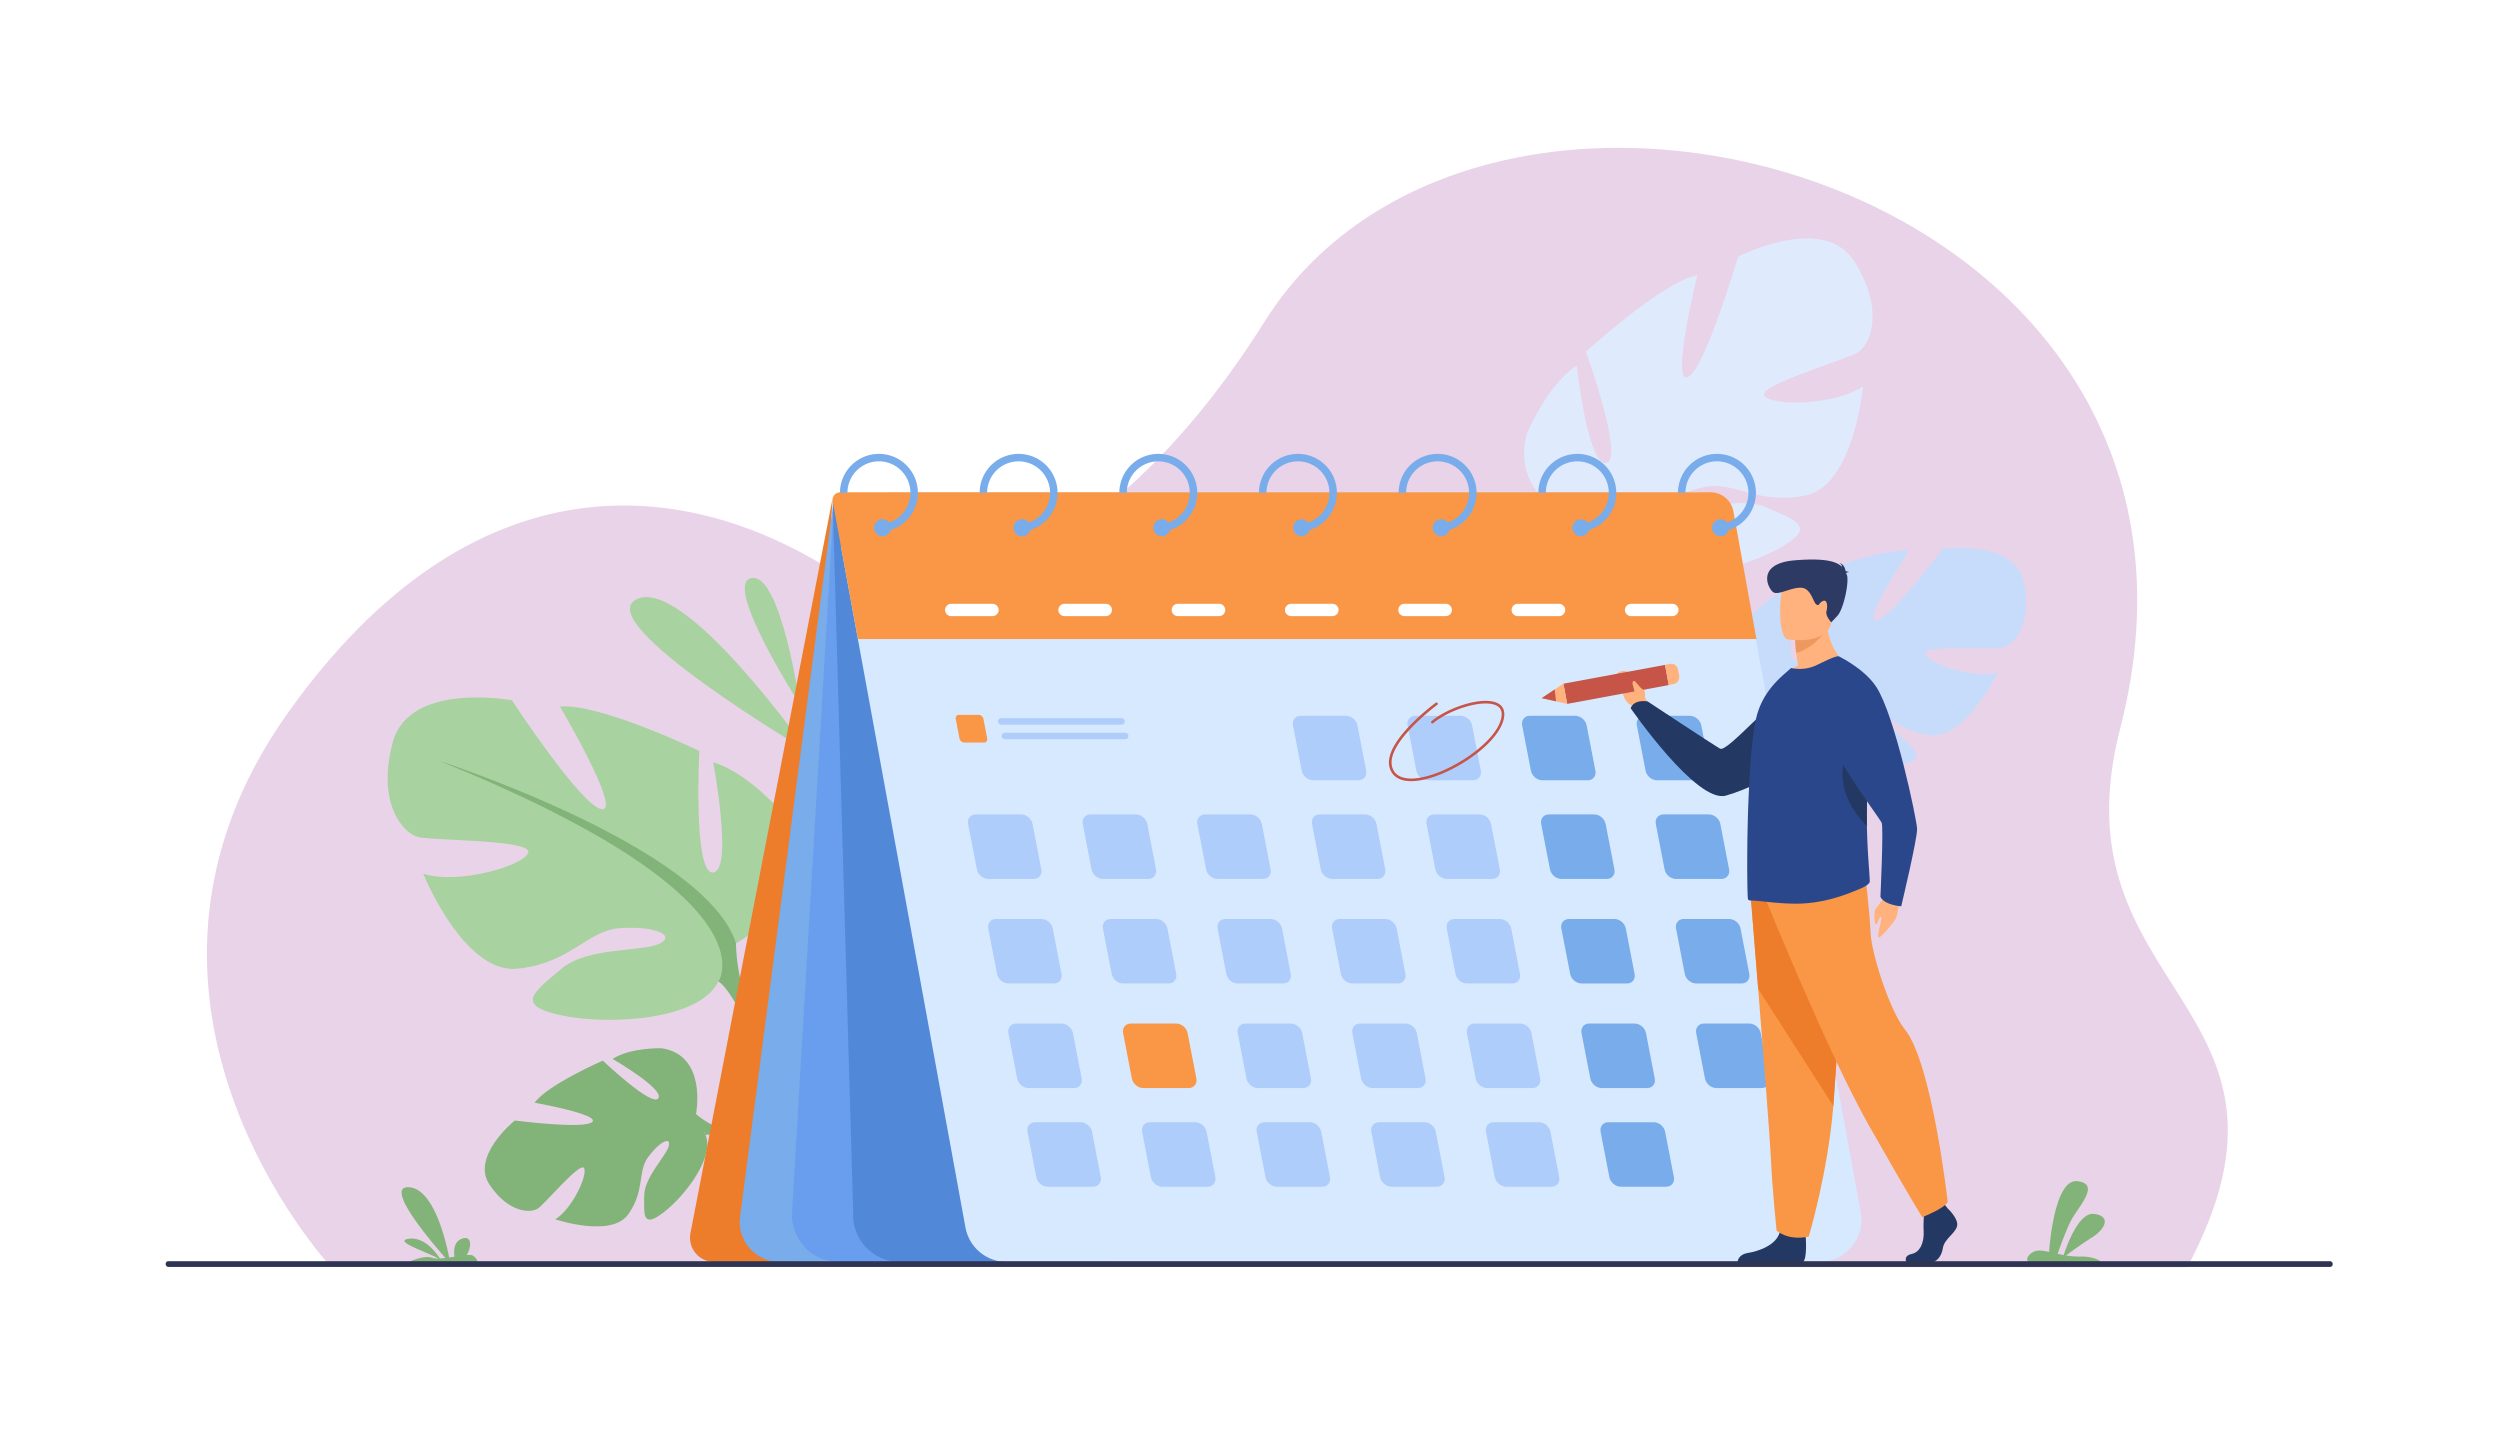 <svg viewBox="0 0 2975 1700" xmlns="http://www.w3.org/2000/svg"><defs><style>.cls-1{fill:#fff;}.cls-2{fill:#92278f;opacity:0.2;}.cls-3{fill:#a8d29f;}.cls-4{fill:#82b378;}.cls-5{fill:#ed7d2b;}.cls-6{fill:#c7dcfb;}.cls-7{fill:#dfebfd;}.cls-8{fill:#78acea;}.cls-9{fill:#699dee;}.cls-10{fill:#5288d8;}.cls-11{fill:#d7e9ff;}.cls-12{fill:#f99746;}.cls-13{fill:#afcdfb;}.cls-14{fill:#c65447;}.cls-15{fill:#ffb27d;}.cls-16{fill:#233862;}.cls-17{fill:#2b478b;}.cls-18{fill:#ed985f;}.cls-19{fill:#2c3a64;}.cls-20{fill:#2e3552;}</style></defs><title>Organisation</title><g data-name="Calque 3" id="Calque_3"><rect height="1700" width="2975" class="cls-1"></rect></g><g data-name="Calque 2" id="Calque_2"><path d="M393.7,1507.38s-295.45-317.23-50-660.67C561.55,542,815.5,562.82,1001.82,686.47,1081.18,739.14,1310,693,1504.7,382.9,1770.26-39.95,2690.79,216.51,2523,867.07c-81.22,314.83,247.19,326.27,79.85,641Z" class="cls-2"></path><path d="M961.1,894.11S814.93,686.05,757.81,713,961.1,894.11,961.1,894.11Z" class="cls-3"></path><path d="M951.8,838.2s-22.32-156.44-57.52-150.3S951.8,838.2,951.8,838.2Z" class="cls-3"></path><path d="M828.23,1325.79s14-69.61-40.51-78.36c0,0-37-1.29-58.8,12.67,0,0,61.89,35.72,54.53,46.83s-66.09-44.78-66.09-44.78-66.34,29-81.14,50.09c0,0,78.39,14,68.52,22.92s-92.11-1.79-92.11-1.79-53,42.68-29.92,76.67,49.43,33.74,57.77,27.84,49.16-54.7,54.35-48.07-12.77,47.84-34,61.17c0,0,66.73,22.47,86.83-6s10.81-50.61,23.55-68,27.35-25.51,24.74-13.6-29.24,37-29.35,59.73-2.38,39.34,23.63,19.21,60.55-66.7,49.29-91.62Z" class="cls-4"></path><path d="M612,1394.93s155.65-95,216.2-69.14c0,0,20.77,18.93,56.51,26.76l9.41,8.07s-43.81-13.66-54.65-9.91C839.5,1350.71,823.43,1285.73,612,1394.93Z" class="cls-4"></path><path d="M884.74,1352.55s48.26,6.17,75.84,50l-5.89,4s-37-40.56-66.87-47.79S884.74,1352.55,884.74,1352.55Z" class="cls-4"></path><path d="M875.87,1122.67s113-63.29,60.29-149.19c0,0-42.2-52.75-87.41-66.31,0,0,24.11,128.1,0,131.11s-16.58-144.67-16.58-144.67-119-57.27-165.77-52.75c0,0,73.84,125.08,49.73,122.07s-107-129.61-107-129.61-122.07-22.6-141.66,49.74,12.06,108.5,30.14,113,134.13,3,131.11,18.09-81.38,39.18-125.08,25.62c0,0,48.22,119,111.52,113s82.89-45.21,122.07-48.22,67.81,7.53,48.22,18.08-85.9,3.46-117.55,30.37-57.26,43.48,1.51,55.53,164.27,4.53,185.37-40.69Z" class="cls-3"></path><path d="M523.23,905.66s316.48,102.48,352.64,217c0,0-1.5,51.24,30.15,110v22.6s-33.16-76.86-51.24-87.41C854.78,1167.88,925.61,1068.42,523.23,905.66Z" class="cls-4"></path><path d="M906,1232.69s48.8,74.11,21,164.33l-12.56-3.37s12.19-99.37-13.35-149.35S906,1232.69,906,1232.69Z" class="cls-4"></path><path d="M990.75,593.11,821.64,1467.39a28.82,28.82,0,0,0,28.29,34.29h89.19Z" class="cls-5"></path><path d="M2114.88,843.38s-76.07-48.53-36-106.16c0,0,31.44-35,63.42-42.62,0,0-21.88,88.12-5.23,91.17s17.3-99.94,17.3-99.94,85.07-35.06,117.38-30.06c0,0-56.34,84-39.45,82.9s79.57-85.85,79.57-85.85,85.79-10.85,96.52,40.24-12.71,75-25.47,77.39-93.38-3.26-91.89,7.34,55,30.5,86,22.81c0,0-38.29,80.86-82.06,74.14s-55.84-34.74-83-38.4-47.46,2.53-34.26,10.65,59.6,5.83,80.53,25.8,38.09,32.52-3.26,38.56-114.41-3.41-127.28-35.69Z" class="cls-6"></path><path d="M2368.76,706.55s-224.16,58.63-253.88,136.83c0,0-1,35.69-25.35,75.29l-.91,15.72s26.13-52.12,39.12-58.73C2127.74,875.66,2082.46,803.67,2368.76,706.55Z" class="cls-6"></path><path d="M2089.53,918.67s-36.9,49.59-21.15,113.44l8.86-1.85s-4.51-69.58,15.25-103.32S2089.53,918.67,2089.53,918.67Z" class="cls-6"></path><path d="M1910.07,632.75S1793.19,607.09,1816.8,517c0,0,23.17-57.94,59.5-82,0,0,13,119.7,35.13,115.9s-24.11-132.33-24.11-132.33,89.9-82.53,132.4-91.05c0,0-31.75,130.36-11.25,121.23s59.86-143.24,59.86-143.24,101.85-52.69,138.55,6,18.42,99.14,3.64,108-117.75,38.6-111.05,51.12,82.44,12.83,117.44-10.88c0,0-10.73,118.17-68.3,129.8s-85.38-17.75-120.83-9.92-57.93,24.84-37.78,28.91,76.86-20,112-4.66,62.28,23.09,13.55,49.5-144,48-174.76,13.7Z" class="cls-7"></path><path d="M2163.65,346.42s-252.3,175.39-253.58,286.33c0,0,15.06,44.89,2.83,105.33l6.06,20s8.71-76.83,21.87-91C1940.83,667.06,1851.57,598.12,2163.65,346.42Z" class="cls-7"></path><path d="M1912.9,738.08s-23.28,78.59,25.49,150.89l10.2-6.35S1911.18,798,1920.36,747,1912.9,738.08,1912.9,738.08Z" class="cls-7"></path><path d="M992.78,589.57,880.69,1448a47.55,47.55,0,0,0,47.15,53.7h164.44L999.57,586.47Z" class="cls-8"></path><path d="M992.78,589.57,942.61,1442.5a55.89,55.89,0,0,0,55.79,59.18h245.25Z" class="cls-9"></path><path d="M990.9,596.53l24.4,846a55.89,55.89,0,0,0,55.8,59.18h245.24Z" class="cls-10"></path><path d="M2165.07,1501.68h-967a50,50,0,0,1-49.18-41L1001.78,656a59.49,59.49,0,0,1,58.51-70.19h955.59a50,50,0,0,1,49.19,41l149.18,815.85A50,50,0,0,1,2165.07,1501.68Z" class="cls-11"></path><path d="M1020.92,760.52H2090.18L2062.77,608.6a27.69,27.69,0,0,0-27.25-22.77H999.82a9.07,9.07,0,0,0-8.92,10.7Z" class="cls-12"></path><path d="M1045.92,540.12a46.39,46.39,0,0,0-46.36,46.35h8.91a37.46,37.46,0,1,1,49.7,35.39,36.88,36.88,0,0,1-10.12,2v8.91a45.93,45.93,0,0,0,11.85-2.1,46.35,46.35,0,0,0-14-90.55Z" class="cls-8"></path><path d="M1060.26,628a10.26,10.26,0,0,1-.36,2.68,10.07,10.07,0,1,1,.36-2.68Z" class="cls-8"></path><path d="M1212.13,540.12a46.39,46.39,0,0,0-46.36,46.35h8.89a37.46,37.46,0,1,1,49.72,35.39,37,37,0,0,1-10.13,2v8.91a45.93,45.93,0,0,0,11.85-2.1,46.35,46.35,0,0,0-14-90.55Z" class="cls-8"></path><path d="M1226.45,628a10.7,10.7,0,0,1-.35,2.68,10.2,10.2,0,1,1,.35-2.68Z" class="cls-8"></path><path d="M1378.33,540.12A46.39,46.39,0,0,0,1332,586.47h8.89a37.46,37.46,0,1,1,49.71,35.39,36.88,36.88,0,0,1-10.12,2v8.91a45.93,45.93,0,0,0,11.84-2.1,46.35,46.35,0,0,0-14-90.55Z" class="cls-8"></path><path d="M1392.66,628a10.26,10.26,0,0,1-.36,2.68,10.1,10.1,0,1,1,.36-2.68Z" class="cls-8"></path><path d="M1544.53,540.12a46.39,46.39,0,0,0-46.35,46.35h8.9a37.46,37.46,0,1,1,49.7,35.39,36.88,36.88,0,0,1-10.11,2v8.91a46,46,0,0,0,11.84-2.1,46.35,46.35,0,0,0-14-90.55Z" class="cls-8"></path><path d="M1558.87,628a10.26,10.26,0,0,1-.36,2.68,10,10,0,1,1-1.73-8.81A9.94,9.94,0,0,1,1558.87,628Z" class="cls-8"></path><path d="M1710.74,540.12a46.4,46.4,0,0,0-46.36,46.35h8.9a37.46,37.46,0,1,1,49.7,35.39,36.8,36.8,0,0,1-10.12,2v8.91a45.93,45.93,0,0,0,11.85-2.1,46.52,46.52,0,0,0,30.85-32.35,46.35,46.35,0,0,0-44.82-58.2Z" class="cls-8"></path><path d="M1725.07,628a10.26,10.26,0,0,1-.36,2.68,10.07,10.07,0,1,1,.36-2.68Z" class="cls-8"></path><path d="M1877,540.12a46.4,46.4,0,0,0-46.36,46.35h8.89a37.46,37.46,0,1,1,74.92,0,36.89,36.89,0,0,1-1.93,11.85,37.58,37.58,0,0,1-23.28,23.54,36.8,36.8,0,0,1-10.12,2v8.91a45.93,45.93,0,0,0,11.85-2.1,46.35,46.35,0,0,0-14-90.55Z" class="cls-8"></path><path d="M1891.28,628a10.26,10.26,0,0,1-.36,2.68,10.07,10.07,0,1,1,.36-2.68Z" class="cls-8"></path><path d="M2043.15,540.12a46.39,46.39,0,0,0-46.35,46.35h8.89a37.46,37.46,0,1,1,49.7,35.39,36.81,36.81,0,0,1-10.11,2v8.91a46,46,0,0,0,11.85-2.1,46.35,46.35,0,0,0-14-90.55Z" class="cls-8"></path><path d="M2057.48,628a10.7,10.7,0,0,1-.35,2.68,10.06,10.06,0,1,1-1.74-8.81A9.94,9.94,0,0,1,2057.48,628Z" class="cls-8"></path><path d="M1639.26,1045.93h-54c-6.25,0-12.35-5.11-13.55-11.36l-10.43-54.06c-1.2-6.24,2.92-11.36,9.17-11.36h54c6.25,0,12.35,5.12,13.56,11.36l10.42,54.06C1649.64,1040.82,1645.51,1045.93,1639.26,1045.93Z" class="cls-13"></path><path d="M1775.66,1045.93h-54.05c-6.25,0-12.35-5.11-13.55-11.36l-10.43-54.06c-1.21-6.24,2.92-11.36,9.17-11.36h54c6.25,0,12.35,5.12,13.55,11.36l10.43,54.06C1786,1040.82,1781.91,1045.93,1775.66,1045.93Z" class="cls-13"></path><path d="M1912.06,1045.93h-54c-6.25,0-12.35-5.11-13.56-11.36L1834,980.51c-1.21-6.24,2.92-11.36,9.17-11.36h54c6.25,0,12.35,5.12,13.55,11.36l10.43,54.06C1922.43,1040.82,1918.31,1045.93,1912.06,1045.93Z" class="cls-8"></path><path d="M1230.07,1045.93h-54c-6.25,0-12.35-5.11-13.55-11.36L1152,980.51c-1.2-6.24,2.92-11.36,9.17-11.36h54c6.25,0,12.35,5.12,13.56,11.36l10.42,54.06C1240.45,1040.82,1236.32,1045.93,1230.07,1045.93Z" class="cls-13"></path><path d="M1170.83,883.65H1147.6a6.23,6.23,0,0,1-5.82-4.88l-4.48-23.23a3.92,3.92,0,0,1,3.94-4.88h23.23a6.22,6.22,0,0,1,5.82,4.88l4.48,23.23A3.92,3.92,0,0,1,1170.83,883.65Z" class="cls-12"></path><path d="M1366.47,1045.93h-54c-6.25,0-12.35-5.11-13.56-11.36l-10.42-54.06c-1.21-6.24,2.92-11.36,9.17-11.36h54.05c6.25,0,12.35,5.12,13.55,11.36l10.43,54.06C1376.85,1040.82,1372.72,1045.93,1366.47,1045.93Z" class="cls-13"></path><path d="M1502.87,1045.93h-54.06c-6.24,0-12.34-5.11-13.55-11.36l-10.43-54.06c-1.2-6.24,2.93-11.36,9.17-11.36h54.06c6.25,0,12.34,5.12,13.55,11.36l10.43,54.06C1513.24,1040.82,1509.12,1045.93,1502.87,1045.93Z" class="cls-13"></path><path d="M2048.46,1045.93H1994.4c-6.25,0-12.34-5.11-13.55-11.36l-10.43-54.06c-1.2-6.24,2.92-11.36,9.17-11.36h54.06c6.24,0,12.34,5.12,13.55,11.36l10.43,54.06C2058.83,1040.82,2054.7,1045.93,2048.46,1045.93Z" class="cls-8"></path><path d="M1616.62,928.53h-54c-6.25,0-12.35-5.11-13.56-11.36l-10.42-54c-1.21-6.25,2.92-11.37,9.17-11.37h54c6.25,0,12.35,5.12,13.55,11.37l10.43,54C1627,923.42,1622.87,928.53,1616.62,928.53Z" class="cls-13"></path><path d="M1753,928.53H1699c-6.25,0-12.34-5.11-13.55-11.36l-10.43-54c-1.2-6.25,2.92-11.37,9.17-11.37h54.06c6.24,0,12.34,5.12,13.55,11.37l10.42,54C1763.39,923.42,1759.26,928.53,1753,928.53Z" class="cls-13"></path><path d="M1889.41,928.53h-54.05c-6.25,0-12.35-5.11-13.55-11.36l-10.43-54c-1.21-6.25,2.92-11.37,9.17-11.37h54c6.25,0,12.35,5.12,13.56,11.37l10.42,54C1899.79,923.42,1895.66,928.53,1889.41,928.53Z" class="cls-8"></path><path d="M2025.81,928.53h-54c-6.25,0-12.35-5.11-13.56-11.36l-10.42-54c-1.21-6.25,2.92-11.37,9.17-11.37h54c6.25,0,12.35,5.12,13.55,11.37l10.43,54C2036.18,923.42,2032.06,928.53,2025.81,928.53Z" class="cls-8"></path><path d="M1663.27,1170.36h-54.06c-6.25,0-12.34-5.12-13.55-11.36l-10.43-54.06c-1.2-6.25,2.92-11.36,9.17-11.36h54.06c6.25,0,12.34,5.11,13.55,11.36l10.43,54.06C1673.64,1165.24,1669.51,1170.36,1663.27,1170.36Z" class="cls-13"></path><path d="M1799.66,1170.36h-54.05c-6.25,0-12.35-5.12-13.55-11.36l-10.43-54.06c-1.2-6.25,2.92-11.36,9.17-11.36h54c6.25,0,12.35,5.11,13.56,11.36l10.42,54.06C1810,1165.24,1805.91,1170.36,1799.66,1170.36Z" class="cls-13"></path><path d="M1936.06,1170.36h-54c-6.25,0-12.35-5.12-13.55-11.36L1858,1104.94c-1.21-6.25,2.92-11.36,9.17-11.36h54c6.25,0,12.35,5.11,13.55,11.36l10.43,54.06C1946.44,1165.24,1942.31,1170.36,1936.06,1170.36Z" class="cls-8"></path><path d="M1254.07,1170.36h-54c-6.25,0-12.35-5.12-13.55-11.36L1176,1104.94c-1.2-6.25,2.92-11.36,9.17-11.36h54.06c6.24,0,12.34,5.11,13.55,11.36l10.42,54.06C1264.45,1165.24,1260.32,1170.36,1254.07,1170.36Z" class="cls-13"></path><path d="M1390.47,1170.36h-54c-6.25,0-12.35-5.12-13.55-11.36l-10.43-54.06c-1.21-6.25,2.92-11.36,9.17-11.36h54.05c6.25,0,12.35,5.11,13.56,11.36l10.42,54.06C1400.85,1165.24,1396.72,1170.36,1390.47,1170.36Z" class="cls-13"></path><path d="M1526.87,1170.36h-54c-6.25,0-12.35-5.12-13.56-11.36l-10.42-54.06c-1.21-6.25,2.92-11.36,9.17-11.36h54c6.25,0,12.35,5.11,13.55,11.36L1536,1159C1537.24,1165.24,1533.12,1170.36,1526.87,1170.36Z" class="cls-13"></path><path d="M2072.46,1170.36h-54c-6.25,0-12.35-5.12-13.56-11.36l-10.42-54.06c-1.21-6.25,2.92-11.36,9.16-11.36h54.06c6.25,0,12.35,5.11,13.55,11.36l10.43,54.06C2082.83,1165.24,2078.71,1170.36,2072.46,1170.36Z" class="cls-8"></path><path d="M1687.27,1294.79h-54c-6.25,0-12.35-5.12-13.56-11.36l-10.42-54.06c-1.21-6.25,2.92-11.36,9.17-11.36h54c6.25,0,12.35,5.11,13.55,11.36l10.43,54.06C1697.64,1289.67,1693.52,1294.79,1687.27,1294.79Z" class="cls-13"></path><path d="M1823.67,1294.79h-54.06c-6.25,0-12.35-5.12-13.55-11.36l-10.43-54.06c-1.2-6.25,2.92-11.36,9.17-11.36h54.06c6.24,0,12.34,5.11,13.55,11.36l10.43,54.06C1834,1289.67,1829.91,1294.79,1823.67,1294.79Z" class="cls-13"></path><path d="M1960.06,1294.79h-54c-6.25,0-12.35-5.12-13.55-11.36L1882,1229.37c-1.21-6.25,2.92-11.36,9.17-11.36h54c6.25,0,12.35,5.11,13.56,11.36l10.42,54.06C1970.44,1289.67,1966.31,1294.79,1960.06,1294.79Z" class="cls-8"></path><path d="M1278.08,1294.79H1224c-6.24,0-12.34-5.12-13.55-11.36L1200,1229.37c-1.2-6.25,2.93-11.36,9.17-11.36h54.06c6.25,0,12.34,5.11,13.55,11.36l10.43,54.06C1288.45,1289.67,1284.33,1294.79,1278.08,1294.79Z" class="cls-13"></path><path d="M1414.47,1294.79h-54c-6.25,0-12.35-5.12-13.55-11.36l-10.43-54.06c-1.2-6.25,2.92-11.36,9.17-11.36h54.05c6.25,0,12.35,5.11,13.56,11.36l10.42,54.06C1424.85,1289.67,1420.72,1294.79,1414.47,1294.79Z" class="cls-12"></path><path d="M1550.87,1294.79h-54c-6.25,0-12.35-5.12-13.55-11.36l-10.43-54.06c-1.21-6.25,2.92-11.36,9.17-11.36h54c6.25,0,12.35,5.11,13.55,11.36l10.43,54.06C1561.25,1289.67,1557.12,1294.79,1550.87,1294.79Z" class="cls-13"></path><path d="M2096.46,1294.79h-54c-6.25,0-12.35-5.12-13.56-11.36l-10.42-54.06c-1.21-6.25,2.92-11.36,9.17-11.36h54.05c6.25,0,12.35,5.11,13.55,11.36l10.43,54.06C2106.84,1289.67,2102.71,1294.79,2096.46,1294.79Z" class="cls-8"></path><path d="M1709.91,1412.19h-54.05c-6.25,0-12.35-5.12-13.55-11.37l-10.43-54c-1.2-6.25,2.92-11.36,9.17-11.36h54c6.25,0,12.35,5.11,13.56,11.36l10.42,54C1720.29,1407.07,1716.16,1412.19,1709.91,1412.19Z" class="cls-13"></path><path d="M1846.31,1412.19h-54c-6.25,0-12.35-5.12-13.55-11.37l-10.43-54c-1.21-6.25,2.92-11.36,9.17-11.36h54c6.25,0,12.35,5.11,13.55,11.36l10.43,54C1856.69,1407.07,1852.56,1412.19,1846.31,1412.19Z" class="cls-13"></path><path d="M1982.71,1412.19h-54c-6.25,0-12.35-5.12-13.56-11.37l-10.42-54c-1.21-6.25,2.92-11.36,9.17-11.36h54.05c6.25,0,12.35,5.11,13.55,11.36l10.43,54C1993.08,1407.07,1989,1412.19,1982.71,1412.19Z" class="cls-8"></path><path d="M1300.72,1412.19h-54c-6.25,0-12.35-5.12-13.55-11.37l-10.43-54c-1.2-6.25,2.92-11.36,9.17-11.36h54.05c6.25,0,12.35,5.11,13.56,11.36l10.42,54C1311.1,1407.07,1307,1412.19,1300.72,1412.19Z" class="cls-13"></path><path d="M1437.12,1412.19h-54c-6.25,0-12.35-5.12-13.56-11.37l-10.42-54c-1.21-6.25,2.92-11.36,9.17-11.36h54c6.25,0,12.35,5.11,13.55,11.36l10.43,54C1447.49,1407.07,1443.37,1412.19,1437.12,1412.19Z" class="cls-13"></path><path d="M1573.52,1412.19h-54.06c-6.24,0-12.34-5.12-13.55-11.37l-10.43-54c-1.2-6.25,2.93-11.36,9.17-11.36h54.06c6.25,0,12.34,5.11,13.55,11.36l10.43,54C1583.89,1407.07,1579.77,1412.19,1573.52,1412.19Z" class="cls-13"></path><path d="M1334.66,862.32h-143.2a3.85,3.85,0,0,1-3.84-3.84h0a3.85,3.85,0,0,1,3.84-3.84h143.2a3.85,3.85,0,0,1,3.84,3.84h0A3.85,3.85,0,0,1,1334.66,862.32Z" class="cls-13"></path><path d="M1339,879.66h-143.2a3.85,3.85,0,0,1-3.84-3.84h0a3.84,3.84,0,0,1,3.84-3.83H1339a3.84,3.84,0,0,1,3.83,3.83h0A3.85,3.85,0,0,1,1339,879.66Z" class="cls-13"></path><path d="M1181.08,733.18h-49.14a7.34,7.34,0,0,1-7.32-7.32h0a7.34,7.34,0,0,1,7.32-7.32h49.14a7.34,7.34,0,0,1,7.32,7.32h0A7.35,7.35,0,0,1,1181.08,733.18Z" class="cls-1"></path><path d="M1315.92,733.18h-49.14a7.34,7.34,0,0,1-7.32-7.32h0a7.34,7.34,0,0,1,7.32-7.32h49.14a7.33,7.33,0,0,1,7.31,7.32h0A7.34,7.34,0,0,1,1315.92,733.18Z" class="cls-1"></path><path d="M1450.75,733.18h-49.14a7.34,7.34,0,0,1-7.31-7.32h0a7.33,7.33,0,0,1,7.31-7.32h49.14a7.34,7.34,0,0,1,7.32,7.32h0A7.34,7.34,0,0,1,1450.75,733.18Z" class="cls-1"></path><path d="M1585.59,733.18h-49.14a7.35,7.35,0,0,1-7.32-7.32h0a7.34,7.34,0,0,1,7.32-7.32h49.14a7.34,7.34,0,0,1,7.32,7.32h0A7.34,7.34,0,0,1,1585.59,733.18Z" class="cls-1"></path><path d="M1720.43,733.18h-49.14a7.35,7.35,0,0,1-7.32-7.32h0a7.34,7.34,0,0,1,7.32-7.32h49.14a7.34,7.34,0,0,1,7.32,7.32h0A7.34,7.34,0,0,1,1720.43,733.18Z" class="cls-1"></path><path d="M1855.27,733.18h-49.14a7.34,7.34,0,0,1-7.32-7.32h0a7.34,7.34,0,0,1,7.32-7.32h49.14a7.34,7.34,0,0,1,7.32,7.32h0A7.34,7.34,0,0,1,1855.27,733.18Z" class="cls-1"></path><path d="M1990.11,733.18H1941a7.34,7.34,0,0,1-7.32-7.32h0a7.34,7.34,0,0,1,7.32-7.32h49.14a7.34,7.34,0,0,1,7.32,7.32h0A7.35,7.35,0,0,1,1990.11,733.18Z" class="cls-1"></path><path d="M1679.31,929.59c-10.85,0-18.75-3.44-23-10.12-8.26-12.82-1.89-30.79,18.94-53.41a264.19,264.19,0,0,1,33.16-29.74,1.57,1.57,0,1,1,1.85,2.53c-.69.51-69.17,51.21-51.32,78.92,5.66,8.77,17.76,9.35,26.93,8.29,17-2,39.09-11.1,59.17-24.44,20.8-13.81,35.44-29.37,40.19-42.7,3.11-8.74,2.15-14.93-2.87-18.4-6.47-4.49-20-4.49-36.2,0-15.5,4.28-31.11,12-40.72,20.14a1.57,1.57,0,0,1-2-2.4c9.94-8.41,26-16.37,41.92-20.77,17.33-4.79,31.48-4.62,38.82.46,4.35,3,8.58,9.27,4,22-5,14-20.06,30.09-41.4,44.26-20.48,13.61-43.11,22.93-60.55,24.95A59.28,59.28,0,0,1,1679.31,929.59Z" class="cls-14"></path><path d="M1963.05,840.49,1957.47,830s2.77-18.76-20.73-30.62c0,0-8.58-3.5-13.43,3.51-4.47,6.45,8.51,5.28,7.81,16.32s4.54,17.51,11.84,21.11l6,7Z" class="cls-15"></path><path d="M2185.12,815.33s-20.18,99-131.23,131.41c-34.66,10.1-113.41-104-113.41-104s2.77-10.52,20.11-8.1c0,0,76.68,50.76,86.33,56.28,8.57,4.89,64.9-62.91,90.58-73.84S2185.12,815.33,2185.12,815.33Z" class="cls-16"></path><rect transform="translate(1472.54 2853.61) rotate(-100.49)" height="122.93" width="24.44" y="752.91" x="1910.86" class="cls-14"></rect><polygon points="1834.54 830.77 1864.86 837.58 1860.41 813.55 1834.54 830.77" class="cls-15"></polygon><path d="M1996.81,796.54l1.41,7.6a8.61,8.61,0,0,1-6.89,10l-5.59,1-4.45-24,6.08-1.12A8.09,8.09,0,0,1,1996.81,796.54Z" class="cls-15"></path><path d="M2317.7,1438s13.78,12.58,11.09,21.51-15.12,14.89-16.8,25.81-8.4,16.87-14.45,16.87h-28.83s-4.46-7.68,6.3-10,14.8-15.15,14.13-27.06,1-27.79,1-27.79L2313,1432Z" class="cls-16"></path><path d="M2148.69,1470.47s2.47,28.61-3.58,31.59l-77.4-.16s0-8.93,12.43-10.92,34.28-9.26,38-25.47S2148.69,1470.47,2148.69,1470.47Z" class="cls-16"></path><path d="M2083.34,1066.3s4.08,50.16,8.88,110.44c6.52,81.9,14.37,182.49,15.14,201.55,1.34,33.09,6.73,86,6.73,86s12.76,12.57,38.3,7.27c0,0,22.76-75.56,29.26-155.51.1-1.31.2-2.63.31-3.95,6-81.39,15.45-252.78,15.45-252.78Z" class="cls-12"></path><path d="M2083.34,1066.3s4.08,50.16,8.88,110.44l89.43,139.34c.1-1.31.2-2.63.31-3.95,6-81.39,15.45-252.78,15.45-252.78Z" class="cls-5"></path><path d="M2102,1072.26s73.58,181.63,122,267,63.51,109.18,63.51,109.18,27.72-10.91,30.24-18.36c0,0-18.5-164.79-50.9-205-18.31-22.7-39.82-90.82-40.83-114.64s-6.55-71-6.55-71Z" class="cls-12"></path><path d="M2198.8,792.34s-49.79,24-78.49,15.11a67.62,67.62,0,0,1,19.43-15.54c-1-5.76-1.77-10.76-2.21-15a139.18,139.18,0,0,1-1.21-15.33l19.21-15.11L2173.74,732C2172.31,772.67,2198.8,792.34,2198.8,792.34Z" class="cls-15"></path><path d="M2080.2,1070.44a4.45,4.45,0,0,0,3,1.2c10.81-.22,42.27,5.75,68.87,3,22.52-2.18,42.4-8.7,63.7-18,2.88-1.31,9.4-4.79,9.28-7.83-.12-3.48-.44-8.37-.88-14.68-.89-12.42-2.15-30.05-2.55-51-.3-15.5-.13-32.79,1-51.11.06-1.23.13-2.47.18-3.71.32-6.72.48-13.48.48-20.09a349.67,349.67,0,0,0-4.52-59.79c-5.42-31.52-15.57-56.19-30.58-67.18-2-1.52-14.36,4.45-25.84,10a47.68,47.68,0,0,1-30.9,3.7l-9.94,8.7c-12,11-25.29,26.08-31.14,48.91-4.85,19.35-7.72,54.35-9.27,90.66-.77,16.52-1.32,33-1.54,48.8v.54c-.12,1.63-.12,3.28-.12,4.91C2078.88,1037.83,2079.42,1069.9,2080.2,1070.44Z" class="cls-17"></path><path d="M2174.07,747.56s-12.58,22.93-36.54,29.35a139.18,139.18,0,0,1-1.21-15.33l19.21-15.11Z" class="cls-18"></path><path d="M2127.56,760.92s47.49,7.77,52-21.43,13.6-47.86-16.54-54.06-37.75,4.07-41.64,13.46S2115.32,758.14,2127.56,760.92Z" class="cls-15"></path><path d="M2196.78,681.94c.43-.5,1.42-.9,3.64-1a9,9,0,0,0-4.14-1.16c-.46-3.08-2.1-8.53-7.4-9.85a6.64,6.64,0,0,1,3.22,4.79c-6.13-6.3-19.28-10.89-55.68-8-48,3.79-32.16,34.51-26,38.17s21.84-6.38,33.41-5.46,13.78,17.64,17.7,19.93,2.38-1.76,7.7-4.16,5.81,6.4,4.28,12.12,5.76,13.27,5.76,13.27l7.38-7.94c7.37-7.94,14.32-41.58,11-48.75Z" class="cls-19"></path><path d="M1957.37,829.47s1.64-6.46-2.84-9.36-8.6-10.79-10.49-9.72c-3.91,2.21,2.14,9.1,1,17.69C1944.69,831.08,1951.69,839,1957.37,829.47Z" class="cls-15"></path><path d="M2221.61,983.17c-.3-15.5-.13-32.79,1-51.11.06-1.23.13-2.47.18-3.71-4.52-22.37-11.35-42.22-21.4-42.86C2201.39,885.49,2171.44,932.55,2221.61,983.17Z" class="cls-16"></path><path d="M2261.23,1064.33s-2.5,24.27-5.24,28.86-14.4,19.26-19.37,22.14,3-19.33,2-23.65-4.09,7.89-6.27,8.17-1.63-10.7-1.71-14.69,10.65-13.87,14.44-22.39S2261.23,1064.33,2261.23,1064.33Z" class="cls-15"></path><path d="M2188.15,781.05s30,14.23,44.46,36.11c22.35,33.93,48.25,157.61,48.73,169.06s-18.91,92.31-18.91,92.31-19.66-1.3-24.73-11.22c0,0,3.93-83.08,1.44-88.42s-82-111.44-73-134.07S2188.15,781.05,2188.15,781.05Z" class="cls-17"></path><polygon points="1850.08 820.43 1851.66 834.62 1834.54 830.77 1850.08 820.43" class="cls-14"></polygon><path d="M2500.36,1501.68h-86.6c-4.64-3.93,3.21-12.87,11.42-13.48,3.56-.27,8.07.48,13.21,1.57,1.2-15.83,8-87,33.65-84.13,28.84,3.2,0,31.34-8.15,48-6,12.34-12.41,30-15.32,38.39,2.34.5,4.76,1,7.24,1.46,3.82-11.74,18.05-51.22,36.13-48.92,21.24,2.69,12.7,18.52-2.35,27.92-11,6.91-24.6,16.73-31.05,21.47a91.67,91.67,0,0,0,16.94,1.36C2490.32,1495,2497.56,1499.33,2500.36,1501.68Z" class="cls-4"></path><path d="M523.39,1497.57c-4.59-7.21-18.4-25.93-36.8-23.45-20,2.7,22.14,15.91,35.06,23.5a21.58,21.58,0,0,1-7.15-.83c-8.63-3.08-23.42,2.82-28.15,4.89h82.2a13.05,13.05,0,0,0-5.88-7.52c-1.35-.82-4.06-.94-7.56-.67,4.89-5.76,8.28-24.17-5.33-19.43-9.94,3.46-9.91,14.71-8.93,21.36-2.12.33-4.26.67-6.38,1-4.09-20.86-18.57-82-47.9-83.61-29.75-1.65,25.22,63.39,43.52,84.19C527.74,1497.26,525.48,1497.47,523.39,1497.57Z" class="cls-4"></path><rect rx="3.06" height="6.84" width="2578.74" y="1500.81" x="197.16" class="cls-20"></rect></g></svg>